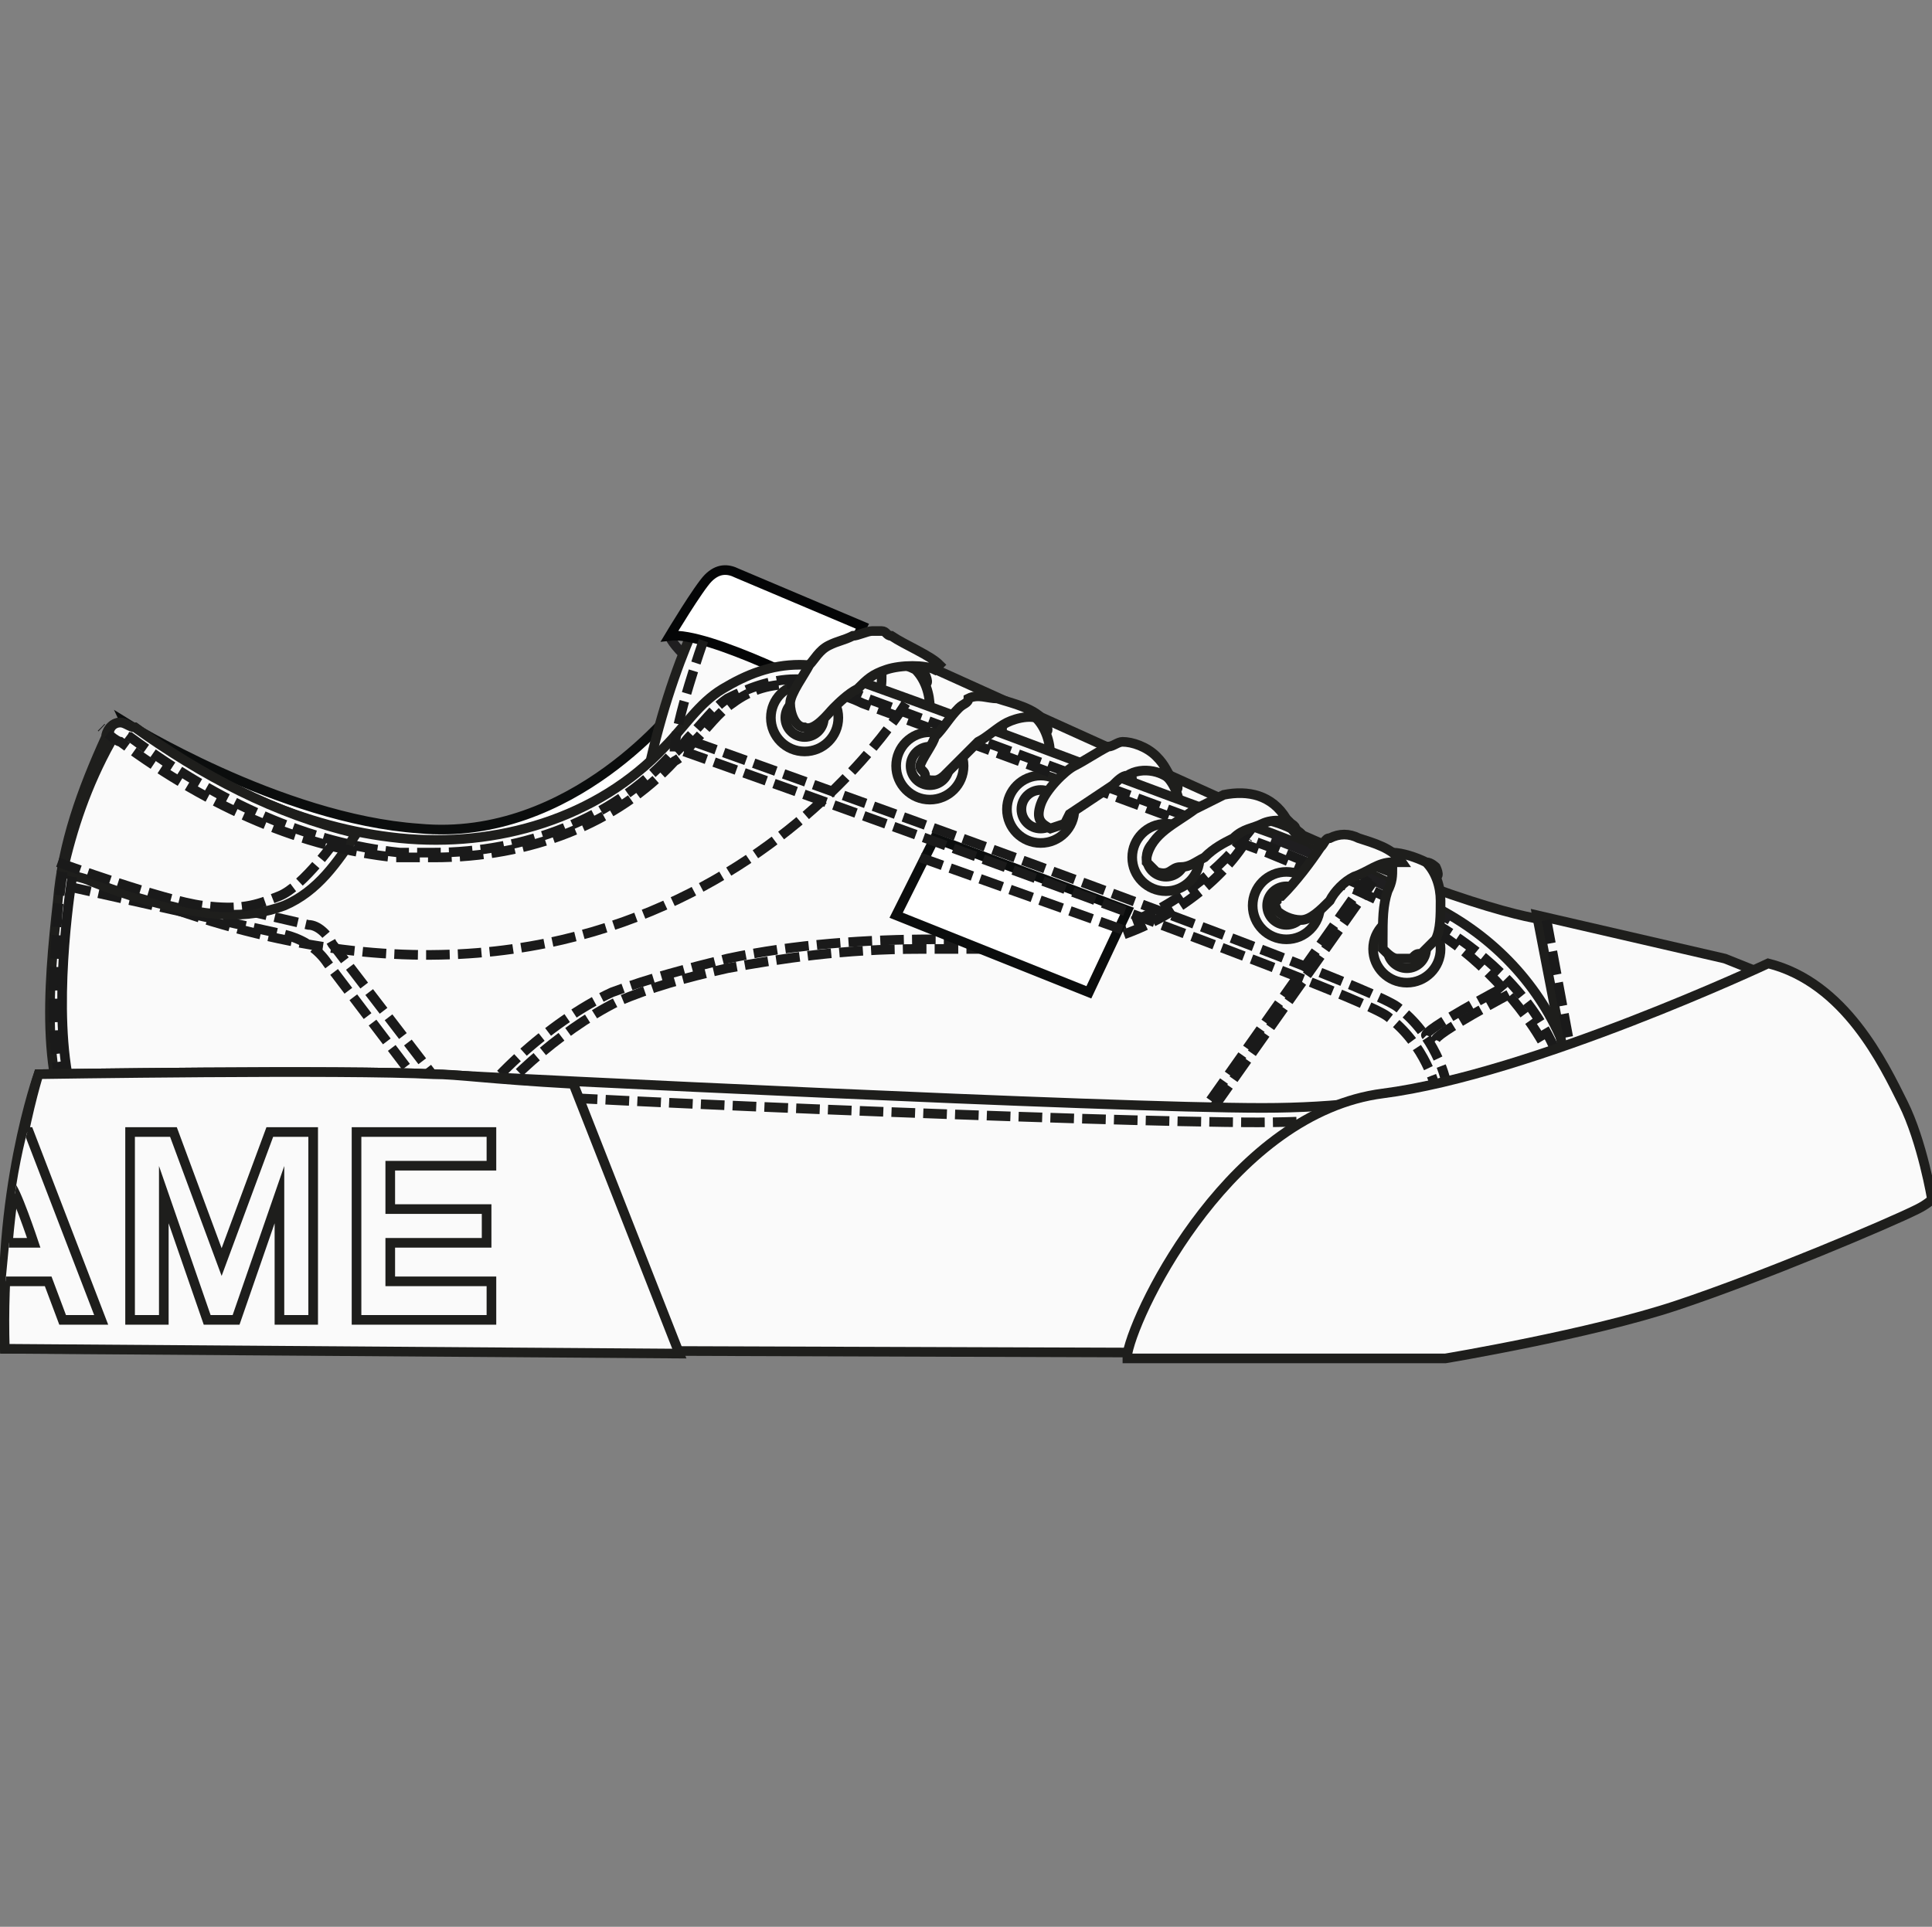 <?xml version="1.0" encoding="utf-8"?>
<!-- Generator: Adobe Illustrator 27.8.0, SVG Export Plug-In . SVG Version: 6.00 Build 0)  -->
<svg version="1.1" id="Calque_2_00000152231659738040210210000008696682394627254939_"
	 xmlns="http://www.w3.org/2000/svg" xmlns:xlink="http://www.w3.org/1999/xlink" x="0px" y="0px" viewBox="0 0 40.1 40"
	 style="enable-background:new 0 0 40.1 40;" xml:space="preserve">
<rect x="0" y="0" width="40.1" height="40" fill="#808080" stroke="none"/>
<style type="text/css">
	.st0{fill:#1A1A1A;stroke:#1F1E20;stroke-width:0.2;stroke-miterlimit:10;}
	.st1{fill:#FFFFFF;stroke:#0B0D0D;stroke-width:0.2;stroke-miterlimit:10;}
	.st2{fill:#FAFAFA;stroke:#1E1E1C;stroke-width:0.2;stroke-miterlimit:10;}
	.st3{fill:#FFFFFF;}
	.st4{fill:none;stroke:#040506;stroke-width:0.2;stroke-miterlimit:10;}
	.st5{fill:#1A1A1A;}
	.st6{fill:none;stroke:#1A1A1A;stroke-width:0.2;stroke-miterlimit:10;stroke-dasharray:0.49,0.17;}
	.st7{fill:none;stroke:#1A1A1A;stroke-width:0.2;stroke-miterlimit:10;}
	.st8{fill:none;}
	.st9{fill:none;stroke:#1E1E1C;stroke-width:0.2;stroke-miterlimit:10;stroke-dasharray:0.49,0.17;}
	.st10{clip-path:url(#SVGID_00000157291683585898863620000008592402373682738092_);}
</style>
<path class="st0" d="M13.9,13.2c0,0,0,0.1,0.3,0.4"/>
<path class="st1" d="M14.1,14.6c0,0-2.2,2.9-5.4,2.6C5.8,17,2.6,15,2.6,15l0.8,1.7c0,0,4.8,2.4,4.8,2.3s5-0.2,5.1-0.3
	s2.8-2.1,2.6-1.9C15.7,16.9,14.1,14.6,14.1,14.6z"/>
<path class="st2" d="M32.1,19.1c0,0-1.4-0.1-5.6-2S15,11.9,15,11.9s-0.9,1.3-1.5,3.9s8.1,3.6,8.1,3.6l8.9,1.7l1.4,1.9l2.4-0.4
	L32.1,19.1L32.1,19.1z"/>
<g>
	<path class="st3" d="M13.9,13.2c0,0,0.6-1,0.8-1.2s0.4-0.2,0.6-0.1l2.6,1.1l-0.7,1.4C17.2,14.4,14.7,13.1,13.9,13.2L13.9,13.2z"/>
	<g>
		<g>
			<defs>
				<path id="SVGID_1_" d="M13.9,13.2c0,0,0.6-1,0.8-1.2s0.4-0.2,0.6-0.1l2.6,1.1l-0.7,1.4C17.2,14.4,14.7,13.1,13.9,13.2L13.9,13.2
					z"/>
			</defs>
			<clipPath id="SVGID_00000137105330829197690250000013756352465380895911_">
				<use xlink:href="#SVGID_1_"  style="overflow:visible;"/>
			</clipPath>
		</g>
	</g>
	<path class="st4" d="M13.9,13.2c0,0,0.6-1,0.8-1.2s0.4-0.2,0.6-0.1l2.6,1.1l-0.7,1.4C17.2,14.4,14.7,13.1,13.9,13.2L13.9,13.2z"/>
</g>
<path class="st2" d="M24.2,16.1c0.2,0.2,0.3,0.5,0.3,0.8s0,0.6-0.1,0.8c-0.1,0.1-0.2,0.2-0.3,0.3c-0.1,0-0.1,0-0.2,0.1
	c-0.1,0-0.2,0-0.3,0s-0.2-0.1-0.3-0.2c0,0,0-0.1,0-0.2c0-0.4,0-0.7,0.1-1c0.1-0.2,0.1-0.3,0.1-0.5c0-0.1-0.1-0.2-0.1-0.3l0,0
	c0,0,0,0,0.1,0C23.7,15.9,24,16,24.2,16.1c0.1,0,0.2,0.1,0.2,0.1s0.1,0.2,0,0.2"/>
<path class="st2" d="M26.8,17.2c0.2,0.2,0.3,0.5,0.3,0.8s0,0.6-0.1,0.8c-0.1,0.1-0.2,0.2-0.3,0.3c-0.1,0-0.1,0-0.2,0.1
	c-0.1,0-0.2,0-0.3,0S26,19.1,25.9,19c0,0,0-0.1,0-0.2c0-0.4,0-0.7,0.1-1c0.1-0.2,0.1-0.3,0.1-0.5c0-0.1-0.1-0.2-0.1-0.3l0,0
	c0,0,0,0,0.1,0C26.3,17,26.6,17.1,26.8,17.2c0.1,0,0.2,0.1,0.2,0.1s0.1,0.2,0,0.2"/>
<path class="st2" d="M21.5,14.9c0.2,0.2,0.3,0.5,0.3,0.8s0,0.6-0.1,0.8c-0.1,0.1-0.2,0.2-0.3,0.3c-0.1,0-0.1,0-0.2,0.1
	c-0.1,0-0.2,0-0.3,0s-0.2-0.1-0.3-0.2c0,0,0-0.1,0-0.2c0-0.4,0-0.7,0.1-1c0.1-0.2,0.1-0.3,0.1-0.5c0-0.1-0.1-0.2-0.1-0.3l0,0
	c0,0,0,0,0.1,0C21,14.7,21.3,14.8,21.5,14.9c0.1,0,0.2,0.1,0.2,0.1s0.1,0.2,0,0.2"/>
<path class="st2" d="M19,13.9c0.2,0.2,0.3,0.5,0.3,0.8s0,0.6-0.1,0.8c-0.1,0.1-0.2,0.2-0.3,0.3c-0.1,0-0.1,0.1-0.2,0.1s-0.2,0-0.3,0
	s-0.2-0.1-0.3-0.2c0-0.1,0-0.1,0-0.2c0-0.4,0-0.7,0.1-1c0.1-0.2,0.1-0.3,0.1-0.5c0-0.1-0.1-0.2-0.1-0.3l0,0c0,0,0,0,0.1,0
	C18.5,13.7,18.8,13.8,19,13.9c0.1,0,0.2,0.1,0.2,0.1s0.1,0.2,0,0.2"/>
<path class="st2" d="M1.8,24c-1-1.3-0.8-3.5-0.6-5.3c0.1-1.2,0.5-2.3,1-3.4c0-0.1,0.1-0.3,0.3-0.3c0.1,0,0.2,0.1,0.3,0.1
	c1.6,1.2,3.5,2.1,5.5,2.3s4.1-0.4,5.5-1.9c0.4-0.4,0.7-0.9,1.2-1.2s1-0.5,1.6-0.5c0.5,0,0.9,0.2,1.4,0.4c2.8,1,5.6,2.1,8.4,3.1
	c1.3,0.5,2.5,1,3.7,1.7s2.1,1.8,2.5,3.1c0,0-7.1,1.6-7.2,1.7S9.5,23.6,9.5,23.6L1.8,24L1.8,24z"/>
<path class="st0" d="M26.4,17.4c1.3,0.5,2.5,1,3.7,1.7"/>
<path class="st5" d="M29.5,19.8C29.5,19.8,29.5,19.9,29.5,19.8c-0.3,0.2-0.5,0.1-0.7-0.1c0,0,0,0,0-0.1s0,0,0.1,0"/>
<path class="st6" d="M18.8,14.6c0,0-4.8,8-15.4,4.2"/>
<path class="st6" d="M25.9,17.3C25.9,17.3,25.8,17.3,25.9,17.3c-0.7,0.9-1.9,1.8-3,2c-1.2,0.3-2.4,0.2-3.5,0.2
	c-1.4,0-2.9,0.1-4.3,0.4c-0.8,0.2-1.6,0.4-2.4,0.7c-1.3,0.6-2.8,2-3.2,2.9c2.7,0,15.1,0.3,15.3,0.2C25,23.6,32,22,32,22"/>
<path class="st6" d="M32,22.7c-1.2,0.3-6.8,0.8-7.2,0.9c0,0-0.1,0-0.3,0l0,0c-2,0-12.1-0.2-14.7-0.2c0.5-0.8,1.8-2,3-2.6
	c0.7-0.3,1.4-0.5,2.3-0.7c1.1-0.2,2.4-0.4,4-0.4c0.1,0,0.2,0,0.3,0c0.2,0,0.3,0,0.5,0s0.5,0,0.7,0c0.7,0,1.6,0,2.4-0.2
	c1.1-0.3,2.3-1.1,2.9-2.1"/>
<polygon class="st2" points="36.8,20.3 35.8,19.9 31.9,19 32.5,22.1 "/>
<line class="st6" x1="32.1" y1="19.1" x2="32.6" y2="21.8"/>
<g>
	<circle class="st2" cx="16.7" cy="14.9" r="0.7"/>
	<circle class="st2" cx="16.7" cy="14.9" r="0.4"/>
</g>
<g>
	<circle class="st2" cx="19.3" cy="15.9" r="0.7"/>
	<circle class="st2" cx="19.3" cy="15.9" r="0.4"/>
</g>
<g>
	<circle class="st2" cx="21.6" cy="16.8" r="0.7"/>
	<circle class="st2" cx="21.6" cy="16.8" r="0.4"/>
</g>
<g>
	<circle class="st2" cx="24.2" cy="17.8" r="0.7"/>
	<circle class="st2" cx="24.2" cy="17.8" r="0.4"/>
</g>
<g>
	<circle class="st2" cx="26.7" cy="18.8" r="0.7"/>
	<circle class="st2" cx="26.7" cy="18.8" r="0.4"/>
</g>
<g>
	<circle class="st2" cx="29.2" cy="19.7" r="0.7"/>
	<circle class="st2" cx="29.2" cy="19.7" r="0.4"/>
</g>
<path class="st6" d="M1.2,18l5.2,1.2c0.2,0,0.4,0.2,0.5,0.4l2.3,3"/>
<path class="st6" d="M1.4,18.4l4.5,1c0.4,0.1,0.7,0.3,0.9,0.6L9,22.9"/>
<path class="st2" d="M5.9,18.8c-0.8,0.3-1.6,0.2-2.4,0c-0.5-0.1-1.1-0.3-1.6-0.5c-0.2-0.1-0.4-0.1-0.6-0.2c0.2-0.9,0.5-1.8,1-2.7
	c-0.1-0.2,0-0.4,0.2-0.4c0.1,0,0.2,0.1,0.3,0.1c1.4,1,2.9,1.8,4.6,2.2C7,17.9,6.6,18.5,5.9,18.8L5.9,18.8z"/>
<line class="st6" x1="23.7" y1="25.1" x2="28.5" y2="18.3"/>
<line class="st6" x1="23.6" y1="25" x2="28.4" y2="18.2"/>
<g>
	<polygon class="st1" points="22.6,20.6 18.6,19 19.4,17.4 23.4,18.9 	"/>
</g>
<path class="st6" d="M14.6,13.3c0,0-0.6,1.7-0.6,2.3"/>
<path class="st6" d="M1.3,18.1l-0.1,0.8c-0.1,1.6-0.3,3.7,0.6,4.9l7.7-0.4l0,0c0.1,0,13.2,0.3,15.5,0.3c0.2,0,0.3,0,0.3,0
	c0.4-0.1,5.9-1.4,7.1-1.6c-0.5-1.4-1.6-2.3-2.4-2.8c-1.1-0.7-2.4-1.2-3.6-1.7L18,14.5c-0.4-0.2-0.9-0.3-1.4-0.4h-0.1
	c-0.5,0-1,0.2-1.4,0.4c-0.3,0.2-0.5,0.5-0.8,0.8c-0.1,0.1-0.2,0.3-0.4,0.4c-1.2,1.3-3,2-4.9,2c-0.2,0-0.5,0-0.7,0
	c-1.9-0.2-3.7-1-5.6-2.4c-0.1,0-0.1-0.1-0.2-0.1"/>
<path class="st6" d="M32.3,22.2c-0.5-1.2-1.6-2.3-2.4-2.8c-1.1-0.7-2.4-1.2-3.6-1.7l-8.4-3.1c-0.4-0.2-0.9-0.3-1.3-0.4h-0.1
	c-0.5,0-0.9,0.1-1.3,0.4c-0.3,0.2-0.5,0.5-0.8,0.8c-0.1,0.1-0.2,0.3-0.4,0.4c-1.2,1.3-3,2-5,2c-0.2,0-0.5,0-0.8,0
	c-1.9-0.2-3.8-1-5.7-2.4c0,0-0.1,0-0.4-0.3"/>
<path class="st6" d="M1.2,17.9c0,0,2.2,0.8,3,0.9s1.1,0,1.6-0.2S7,17.4,7,17.4"/>
<path class="st2" d="M24.4,16.3c-0.2-0.3-0.7-0.4-1-0.2c-0.1,0-0.2,0.1-0.3,0.2c-0.3,0.2-0.6,0.4-0.9,0.6l-0.1,0.2l-0.3,0.1
	c-0.2-0.1-0.3-0.2-0.2-0.5s0.5-0.7,0.7-0.8c0.2-0.1,0.5-0.3,0.7-0.4c0.1,0,0.2-0.1,0.3-0.1c0.2,0,0.5,0.1,0.7,0.3S24.2,16,24.4,16.3
	"/>
<path class="st2" d="M21.7,15c-0.2-0.2-0.6-0.1-0.8,0s-0.4,0.3-0.6,0.4l-0.7,0.7c0,0-0.1,0.1-0.2,0.1s-0.2,0-0.2-0.1
	s-0.1-0.1-0.1-0.2c0-0.1,0.3-0.5,0.3-0.6c0.2-0.2,0.3-0.4,0.5-0.6c0.1-0.1,0.2-0.1,0.2-0.2c0.2-0.1,0.4,0,0.6,0
	C21,14.6,21.5,14.7,21.7,15C21.9,15,21.7,15,21.7,15z"/>
<path class="st2" d="M19.4,13.9c-0.2-0.1-0.7-0.1-1,0s-0.4,0.2-0.6,0.4c-0.2,0.1-0.4,0.3-0.5,0.4c-0.1,0.1-0.4,0.5-0.6,0.4
	c-0.2,0-0.3-0.3-0.3-0.5s0.3-0.6,0.4-0.8c0.1-0.1,0.2-0.3,0.4-0.4s0.3-0.1,0.5-0.2c0.1,0,0.3-0.1,0.4-0.1s0.1,0,0.2,0
	s0.1,0.1,0.2,0.1c0.3,0.2,0.8,0.4,1,0.6L19.4,13.9L19.4,13.9z"/>
<path class="st2" d="M26.9,17.2c-0.1-0.2-0.5-0.2-0.7-0.1s-0.4,0.1-0.6,0.3c-0.2,0.1-0.4,0.2-0.6,0.4c-0.2,0.1-0.3,0.2-0.5,0.2
	s-0.2,0.2-0.5,0.1l-0.2-0.2v-0.1c0.1-0.5,0.6-0.7,1-1c0.2-0.1,0.4-0.2,0.6-0.3c0.5-0.1,1,0,1.3,0.5L26.9,17.2L26.9,17.2z"/>
<path class="st2" d="M29.6,17.9c0.2,0.2,0.3,0.5,0.3,0.8s0,0.6-0.1,0.8c-0.1,0.1-0.2,0.2-0.3,0.3c-0.1,0-0.1,0-0.2,0.1
	c-0.1,0-0.2,0-0.3,0s-0.2-0.1-0.3-0.2c0,0,0-0.1,0-0.2c0-0.4,0-0.7,0.1-1c0.1-0.2,0.1-0.3,0.1-0.5c0-0.1-0.1-0.2-0.1-0.3l0,0
	c0,0,0,0,0.1,0C29.1,17.7,29.4,17.8,29.6,17.9c0.1,0,0.2,0.1,0.2,0.1s0.1,0.2,0,0.2"/>
<path class="st2" d="M28.9,17.9c-0.3,0-0.5,0.2-0.8,0.3c-0.2,0.1-0.4,0.3-0.5,0.5c-0.2,0.2-0.4,0.4-0.6,0.4s-0.4-0.1-0.5-0.2
	c0-0.1-0.1-0.1,0-0.2c0,0,0-0.1,0.1-0.1c0.3-0.3,0.6-0.7,0.8-1c0.1-0.1,0.1-0.2,0.2-0.2c0.2-0.1,0.4-0.1,0.6,0
	c0.3,0.1,0.7,0.2,0.9,0.5L28.9,17.9L28.9,17.9z"/>
<path class="st7" d="M1.5,18.2c0,0-0.4,2.4-0.1,4.1"/>
<path class="st6" d="M14.2,15.6c0,0,13.8,4.9,14.6,5.5s1,1.5,1,1.5"/>
<path class="st6" d="M14.4,15.4c0,0,13.8,4.9,14.6,5.5s1,1.5,1,1.5"/>
<path class="st6" d="M29.6,21.5c-0.1-0.1,1.6-1,1.6-1"/>
<path class="st6" d="M29.8,21.6c-0.1-0.1,1.6-1,1.6-1"/>
<path class="st8" d="M38.5,21.3c-0.3-0.4-0.6-0.7-1-0.9l1.2,1.3C38.7,21.6,38.6,21.4,38.5,21.3z"/>
<path class="st8" d="M38.5,21.3c-0.3-0.4-0.6-0.7-1-0.9l1.2,1.3C38.7,21.6,38.6,21.4,38.5,21.3z"/>
<path class="st7" d="M1.9,23.7l7.6-0.4l0,0c0.1,0,13.2,0.3,15.5,0.3"/>
<path class="st2" d="M0.1,28L30,28.1c0,0,4.2-0.8,6.5-1.7s3.3-1.4,3.3-1.5s-0.4-2.7-1.9-3.9c0,0-0.8-0.7-1.4-0.8s0.5,0.3-2.5,1.2
	S29.4,23,26.2,23S10.8,22.4,9,22.3s-8.2,0-8.2,0S-0.1,24.8,0.1,28L0.1,28z"/>
<path class="st9" d="M0.7,22.6c0,0,6.5-0.2,8.2,0s14,0.7,17.2,0.7s4.8-0.6,7.8-1.6c0,0,2.5-0.9,2.9-1.5"/>
<path class="st2" d="M36.7,20c0,0-4.9,2.3-8,2.7s-5.1,4.4-5.3,5.4v0.1H30c0,0,3-0.5,4.8-1.1s4.4-1.7,5-2c0.2-0.1,0.3-0.2,0.3-0.2
	s-0.2-1.2-0.6-2S38.3,20.4,36.7,20L36.7,20z"/>
<path class="st2" d="M9,22.3c-1.8-0.1-8.2,0-8.2,0S0,24.8,0.1,28l14,0.1l-2.2-5.6C10.1,22.4,9.5,22.3,9,22.3L9,22.3z"/>
<g>
	<g>
		<defs>
			<path id="SVGID_00000101826067653923888460000012283595493363828354_" d="M0.8,22.8c0,0-0.4,0.8-0.6,2.9S0,27.8,0,27.8l2.1-0.2
				h9.1l-0.3-4.8H0.8L0.8,22.8z"/>
		</defs>
		<clipPath id="SVGID_00000153667273694853291060000015549654955660166546_">
			<use xlink:href="#SVGID_00000101826067653923888460000012283595493363828354_"  style="overflow:visible;"/>
		</clipPath>
		<g style="clip-path:url(#SVGID_00000153667273694853291060000015549654955660166546_);">
			<g>
				<path class="st2" d="M-9.4,23.4c-1.2,0-2.1,1-2.1,2.1s0.9,2.1,2.1,2.1s2.1-1,2.1-2.1S-8.2,23.4-9.4,23.4 M-10.6,26.1
					c-0.1-0.2-0.2-0.4-0.2-0.6c0-0.8,0.6-1.4,1.4-1.4c0.2,0,0.4,0,0.6,0.2h0.1L-10.6,26.1L-10.6,26.1z M-8,25.5
					c0,0.8-0.6,1.4-1.4,1.4c-0.2,0-0.4,0-0.6-0.1h-0.1l1.9-1.9l0.1,0.1C-8,25.1-8,25.3-8,25.5"/>
				<polygon class="st2" points="-12.7,26 -14.5,23.5 -14.5,23.5 -15.2,23.5 -15.2,27.4 -14.5,27.4 -14.5,24.8 -12.7,27.4 -12,27.4 
					-12,23.5 -12.7,23.5 				"/>
				<polygon class="st2" points="-2.7,26 -4.5,23.5 -5.2,23.5 -5.2,27.4 -4.5,27.4 -4.5,24.8 -2.7,27.4 -2,27.4 -2,23.5 -2.7,23.5 
									"/>
				<path class="st2" d="M0.6,23.5H0l-1.4,3.9h0.8l0.3-0.8H1l0.3,0.8h0.8L0.6,23.5L0.6,23.5L0.6,23.5z M0.7,25.8h-0.9l0.4-1.2
					C0.3,24.6,0.7,25.8,0.7,25.8z"/>
				<polygon class="st2" points="4.6,26.2 3.6,23.5 2.7,23.5 2.7,27.4 3.4,27.4 3.4,24.8 4.3,27.4 4.9,27.4 5.8,24.8 5.8,27.4 
					6.5,27.4 6.5,23.5 5.6,23.5 				"/>
				<polygon class="st2" points="10.2,24.2 10.2,23.5 7.4,23.5 7.4,27.4 10.2,27.4 10.2,26.6 8.1,26.6 8.1,25.8 10.1,25.8 
					10.1,25.1 8.1,25.1 8.1,24.2 				"/>
			</g>
		</g>
	</g>
</g>
<line class="st6" x1="19.1" y1="17.8" x2="23.3" y2="19.3"/>
<rect class="st8" width="40" height="40"/>
</svg>
